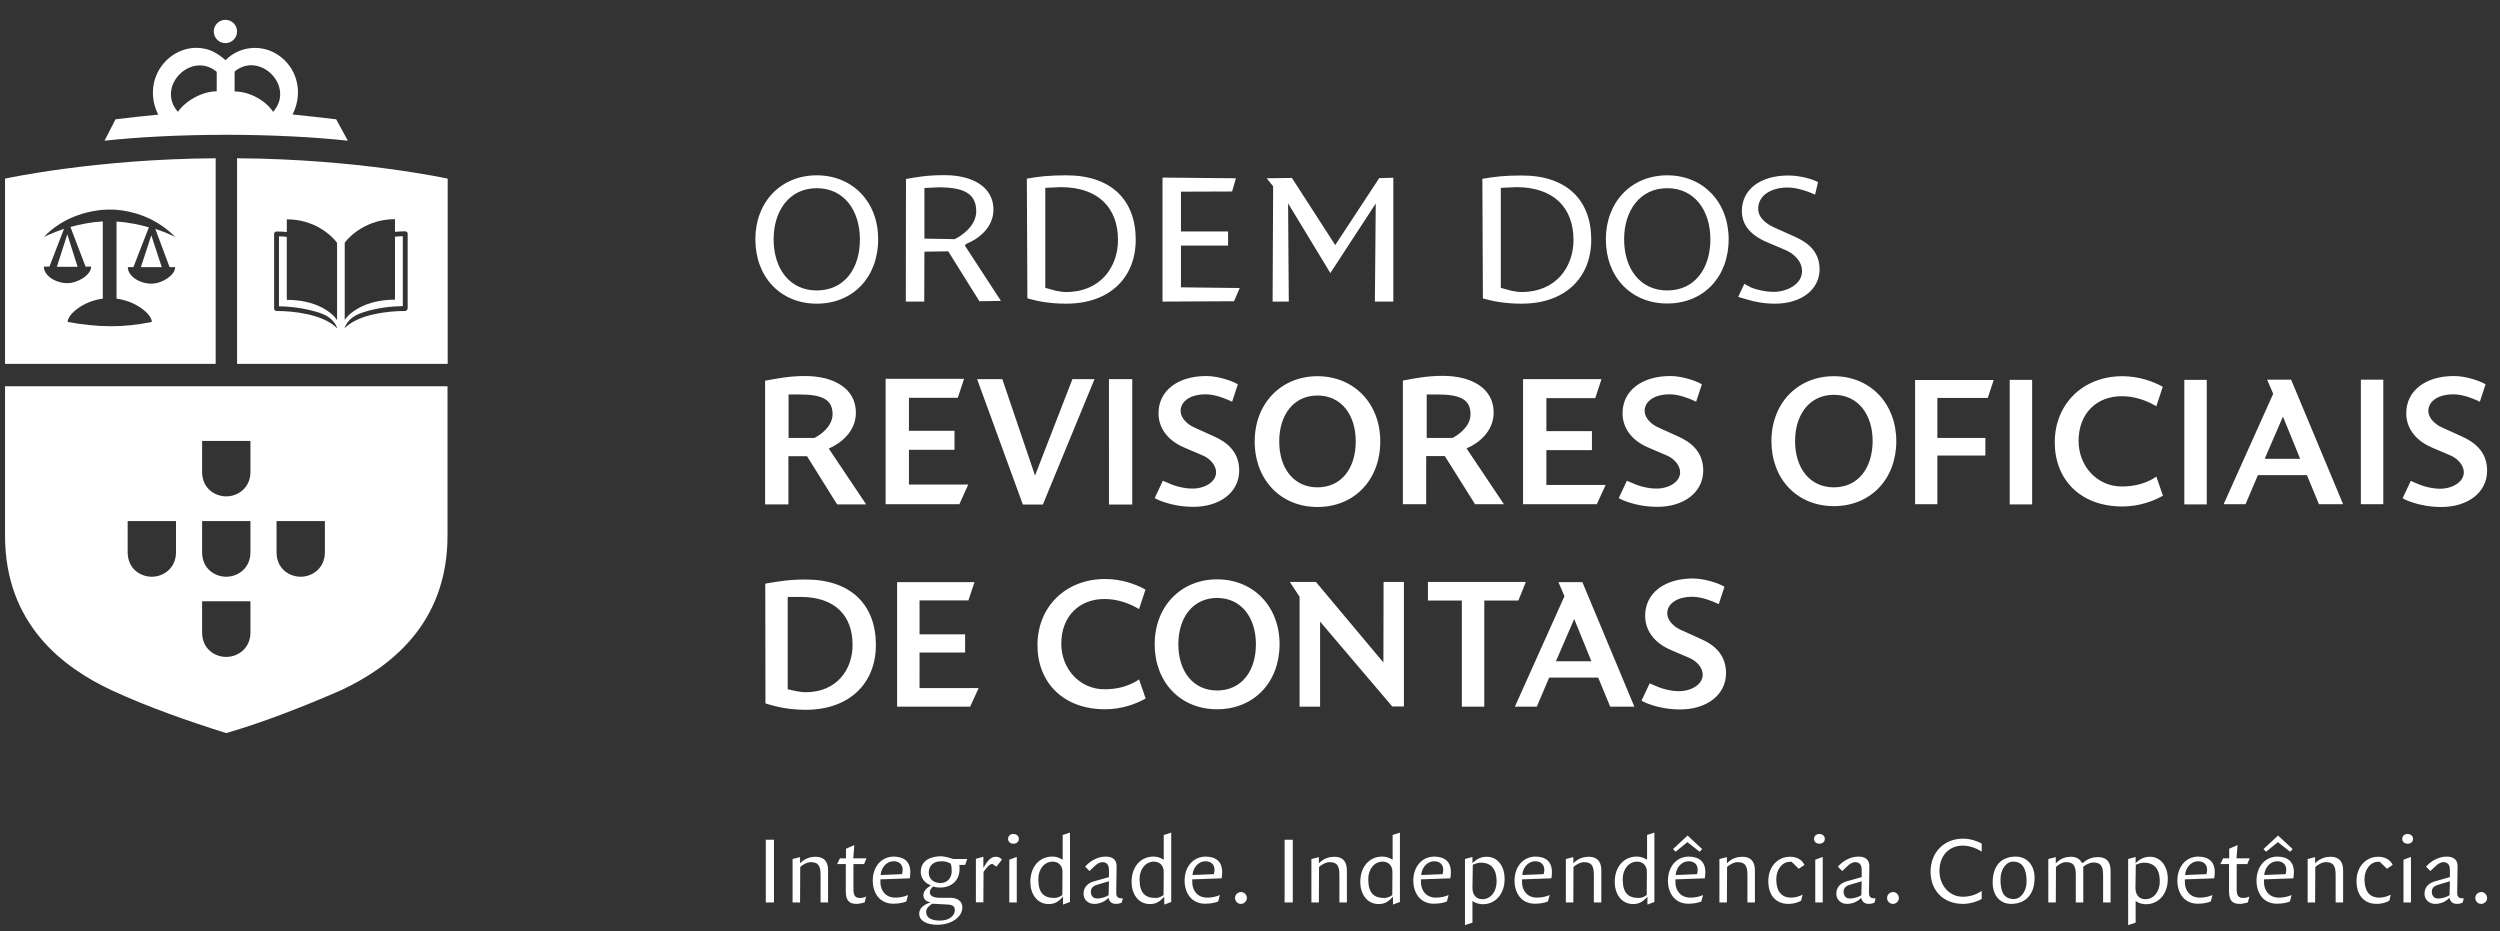 <?xml version="1.0" encoding="utf-8"?>
<!-- Generator: Adobe Illustrator 29.5.1, SVG Export Plug-In . SVG Version: 9.03 Build 0)  -->
<svg version="1.0" id="Layer_1" xmlns="http://www.w3.org/2000/svg" xmlns:xlink="http://www.w3.org/1999/xlink" x="0px" y="0px"
	 viewBox="0 0 1437.4 535.4" enable-background="new 0 0 1437.4 535.4" xml:space="preserve">
<rect x="0" y="0" width="1437.4" height="535.4" fill="#333333" stroke="none"/>
<g>
	<path fill="#FFFFFF" d="M134.9,30.6c9.5-5.3,21.1-3.6,28.9,4.2c8.4,8.4,9.6,20.9,4.4,31c8.9,0.9,17.2,1.9,25.1,2.8l6.7,12.3
		c-19-2.1-44.2-3.4-69.9-3.4c-25.8,0-51.1,1.3-70,3.4l6.3-12.3c7.7-0.9,15.9-1.9,24.6-2.7c-5.2-10-3.9-22.6,4.5-31
		c7.9-7.9,19.8-9.8,29.1-4.1c2.2,1.3,5.1,3.8,5.1,3.8C129.7,34.5,132.7,31.7,134.9,30.6 M134.9,41.1v11.5c9.4,0,18.5,6,22.1,11.7
		C169.9,49.9,149.5,29.1,134.9,41.1 M124.6,52.5V41.3c-14.6-12.2-35.1,8.5-22.3,23C106.4,58.2,116.1,52.5,124.6,52.5"/>
	<path fill="#FFFFFF" d="M122.9,18.1c0-3.7,3-6.7,6.7-6.7c3.7,0,6.7,3,6.7,6.7c0,3.7-3,6.7-6.7,6.7
		C125.9,24.8,122.9,21.8,122.9,18.1"/>
	<path fill="#FFFFFF" d="M2.9,222.1V308c0,50.9,33.4,75.8,61.1,88.8c21.2,9.8,44.4,17.9,66.1,24.7c21.9-6.4,44.8-15.4,66.1-24.7
		c27.7-13,61.1-37.9,61.1-88.8v-85.9H2.9z M101.2,317.5c0,9.2-7.2,14.1-13.9,14.1c-6.6,0-13.9-4.6-13.9-14.1v-17.9h13.9h13.9V317.5z
		 M144,363.6c0,9.2-7.2,14.1-13.9,14.1c-6.6,0-13.9-4.6-13.9-14.1v-17.9h13.9H144V363.6z M144,317.5c0,9.2-7.2,14.1-13.9,14.1
		c-6.6,0-13.9-4.6-13.9-14.1v-17.9h13.9H144V317.5z M144,271.3c0,9.2-7.2,14.1-13.9,14.1c-6.6,0-13.9-4.6-13.9-14.1v-17.8h13.9
		c3,0,7.6,0,13.9,0V271.3z M186.8,317.5c0,9.2-7.2,14.1-13.9,14.1c-6.6,0-13.9-4.6-13.9-14.1v-17.9h13.9h13.9V317.5z"/>
	<g>
		<polygon fill="#FFFFFF" points="81,153.6 93,153.6 87,135.3 		"/>
		<polygon fill="#FFFFFF" points="32.7,153.4 44.6,153.4 38.7,134.7 		"/>
		<path fill="#FFFFFF" d="M2.9,102.7v106.5H124V91C54.4,91.4,2.9,102.7,2.9,102.7z M97.5,153.6h3.2c0,4.7-7.6,9.5-13.7,9.5
			c-6.7,0-13.5-4.3-13.5-9.5h3.2l8.9-22.9c-5.3-1.5-11.7-2.9-18.6-3.3v44.3c11.5,1.5,20.3,9.1,20.3,13.4c-16.7,3.4-30.8,3.2-48.4,0
			c0-4.3,8.7-11.9,20.2-13.4v-44.4c-6.9,0.4-13.2,1.7-18.6,3.2l8.7,22.8h3.2c0,4.7-7.6,9.5-13.7,9.5c-6.7,0-13.5-4.3-13.5-9.5h3.2
			l8.4-21.7c-7.1,2.3-11.6,4.7-11.6,4.7c15.6-16.6,37.8-15.8,37.8-15.8c0,0,11.5-0.6,24.2,5.8c4.5,2.3,9.2,5.5,13.6,10
			c0,0-4.5-2.4-11.5-4.7L97.5,153.6z"/>
	</g>
	<path fill="#FFFFFF" d="M136.3,91v118.2h121.1V102.7C257.3,102.7,205.8,91.4,136.3,91z M192.7,187.7c-8.1-7-23.7-8.9-33.7-8.9
		c-0.7,0-1.4-0.6-1.4-1.4l0-42.9c0-0.7,0.6-1.4,1.4-1.4c2,0,3.9,0.1,5.9,0.3v-7.3c16.1,0,25.9,9.4,28.9,13.5v44.4
		c-2.9-4.3-11.9-11.6-28.9-11.6v-36.2c-1.5-0.2-3-0.3-4.5-0.3l0,40.2c6.8,0.1,14.7,1.1,22.6,3.5l1.6,0.6c8,2.8,9.3,8.6,9.3,8.6
		L192.7,187.7z M234.3,177.4c0,0.7-0.6,1.4-1.4,1.4c-10,0-25.7,1.9-33.7,8.9l-1.1,1c0,0,1.3-5.8,9.3-8.6l1.6-0.6
		c7.9-2.5,15.8-3.4,22.6-3.5l0-40.2c-1.5,0-3,0.1-4.5,0.3v36.2c-17,0-26,7.4-28.9,11.6v-44.4c3-4,12.9-13.5,28.9-13.5v7.3
		c1.9-0.2,3.9-0.3,5.9-0.3c0.7,0,1.4,0.6,1.4,1.4V177.4z"/>
</g>
<path fill="#FFFFFF" d="M463.3,333.2c-9.8,0-15.7,1.1-22.3,2.2l-1,0.2l0.1,68.8l0.8,0.3c5.9,1.8,13.1,3.4,22.3,3.4
	c25.3,0,40.4-15.3,40.4-37.3C503.6,347.7,489.2,333.2,463.3,333.2z M463.2,398c-1.8,0-3.5-0.3-5.3-0.6l-5-1.1v-53.1h7.3
	c20,0,30,10.8,30,27.6C490.2,385,481.1,398,463.2,398z M528.7,395.6h34l-4.9,10.7h-42v-71.6h44.5l-3.5,10.5h-28.1v19.5h26.2v10.5
	h-26.2V395.6z M654.9,390.6l3.8,11l-0.9,0.5c-5,2.7-12.9,5.7-22.4,5.7c-24.2,0-38.9-15.5-38.9-36.9c0-21.9,16.1-38,38.9-38
	c9.5,0,17.4,3,22.3,5.6l0.9,0.5l-3.7,11.2l-1.2-0.7c-5.2-2.9-11.6-5.1-18.7-5.1c-14.3,0-24.8,9.8-24.8,25.7
	c0,14.6,10.7,26.2,24.8,26.2c7.5,0,13.4-1.7,18.6-4.8L654.9,390.6z M699.8,333.1c-20.8,0-35.9,15.5-35.9,37.3
	c0,21.9,14.8,37.4,35.9,37.4c21.1,0,35.9-15.5,35.9-37.4C735.7,348.6,720.6,333.1,699.8,333.1z M699.8,397
	c-13.9,0-22.3-11.1-22.3-26.6c0-15.4,8.4-26.6,22.3-26.6c13.9,0,22.3,11.3,22.3,26.6C722.1,385.9,713.8,397,699.8,397z M795.5,334.6
	h11.7v71.6h-6.7L759,357.4l0,48.9h-11.8l0-63.2l-5.6-8.5l15,0l38.8,46.3L795.5,334.6z M873,345.3l-19.6,0v61l-12.9,0v-61l-19.5,0
	v-10.7h56.3L873,345.3z M896,334.6l3.5,8.2l-28.5,63.5h12.6l7.1-16.7h28.2l6.9,16.7l13.9,0l-29.9-71.6H896z M894.6,380.2l10.5-24.3
	l9.9,24.3H894.6z M551.6,289.9h-42.4v-72.1h45.1l-3.6,10.9h-28.1v19h26.2v10.9l-26.2,0v20h34.1L551.6,289.9z M599.6,290.1h-11.5
	L561.8,218h14.5l18.8,55.4l21.5-55.4h12.7L599.6,290.1z M637.6,218H651v72.1h-13.4V218z M757.5,291.5c21.2,0,36.1-15.6,36.1-37.7
	c0-21.9-15.2-37.5-36.1-37.5c-20.9,0-36.1,15.6-36.1,37.5C721.4,275.8,736.3,291.5,757.5,291.5z M757.5,227.4
	c13.7,0,22,11.1,22,26.4c0,15.4-8.2,26.4-22,26.4c-13.7,0-22-11-22-26.4C735.5,238.5,743.8,227.4,757.5,227.4z M889.1,228.9v19h26.2
	v10.9l-26.2,0v20l34.1,0l-5.1,11.1h-42.4V218h45.1l-3.6,10.9H889.1z M699.2,271.6c0-4.6-4.1-8.2-7.6-9.7l-10.3-4.4
	c-11.3-4.7-15.2-12.7-15.2-19.9c0-13.1,11.3-21.4,27.4-21.4c6.4,0,13.8,2.4,17.4,4.3l0.8,0.5l-3.3,10l-1.2-0.6
	c-2.2-1-8.3-3.7-14.2-3.7c-7.7,0-14.2,3.5-14.2,9.6c0,4,3.8,7.6,7.5,9.3l11.9,5.4c6,2.7,14.3,7.9,14.3,19.5
	c0,12.7-11.3,20.9-26.3,20.9c-6.7,0-12.2-1.2-16-2.4c-2.6-0.8-4.4-1.6-5.3-2.1l-1-0.5l4.7-10l5.4,2.3c3,1.1,7.1,2.2,11.5,2.2
	C692.6,281,699.2,277.1,699.2,271.6z M492.1,237.3c0-14.1-12.9-21.1-29.2-21.1c-9.5,0-16.1,1.5-22,2.5l-1,0.2v71.1h13.4v-27.7h10.7
	l17.3,27.7H498l-21.5-32.1C483.3,255,492.1,248.2,492.1,237.3z M468.2,251.8l-14.8,0l0-25h6.2c13.4,0,19.1,3,19.1,11.4
	C478.6,245.4,471.4,250.3,468.2,251.8z M848.1,289.9h16.6l-21.5-32.1c6.8-2.8,15.6-9.7,15.6-20.6c0-14.1-12.9-21.1-29.2-21.1
	c-9.5,0-16.1,1.5-22,2.5l-1,0.2v71.1h13.4v-27.7h10.7L848.1,289.9z M820.2,226.8h6.2c13.4,0,19.1,3,19.1,11.4
	c0,7.1-7.2,12-10.4,13.6l-14.8,0V226.8z M1054.4,216.3c-20.8,0-35.9,15.5-35.9,37.3c0,21.9,14.8,37.4,35.9,37.4
	c21.1,0,35.9-15.5,35.9-37.4C1090.2,231.8,1075.2,216.3,1054.4,216.3z M1054.4,280.2c-13.9,0-22.3-11.1-22.3-26.6
	c0-15.4,8.4-26.6,22.3-26.6c13.9,0,22.3,11.3,22.3,26.6C1076.6,269.1,1068.4,280.2,1054.4,280.2z M1155.5,218.4h12.9V290h-12.9
	V218.4z M1239.8,274l3.8,11l-0.9,0.5c-5,2.7-12.9,5.7-22.4,5.7c-24.2,0-38.9-15.5-38.9-36.9c0-21.9,16.1-38,38.9-38
	c9.5,0,17.4,3,22.3,5.6l0.9,0.5l-3.7,11.2l-1.2-0.7c-5.2-2.9-11.6-5.1-18.7-5.1c-14.3,0-24.8,9.8-24.8,25.7
	c0,14.6,10.7,26.2,24.8,26.2c7.5,0,13.4-1.7,18.6-4.8L1239.8,274z M1255.9,218.4h12.9V290h-12.9V218.4z M1303.5,218.3l3.5,8.1
	l-28.5,63.5h12.6l7.1-16.7h28.2l6.9,16.7h13.9l-29.9-71.6H1303.5z M1302.1,263.8l10.5-24.3l9.9,24.3H1302.1z M1357.4,218.3h12.9
	v71.6h-12.9V218.3z M1101.1,218.5h45.2l-3.4,10.3h-29v23h27.6v10.1h-27.6l0,28h-12.8V218.5z M469.6,100.8
	c-20.5,0-35.3,15.2-35.3,36.8c0,21.8,14.6,37,35.3,37c20.8,0,35.3-15.2,35.3-37C505,116,490.1,100.8,469.6,100.8z M469.6,167
	c-15.7,0-24.8-12.7-24.8-29.4c0-16.5,9.1-29.4,24.8-29.4c15.7,0,24.8,12.8,24.8,29.4C494.5,154.3,485.5,167,469.6,167z M531.5,144.7
	l13.7-0.2l17.9,28.7l12.4-0.2l-20.8-31.9l1.1-1c6.8-2.7,15.4-9.3,15.4-19.6c0-12.8-11.7-19.8-28.2-19.8c-9.7,0-16,1.1-22.1,2.2
	l-0.1,70.5h10.6L531.5,144.7z M539.5,107.7c13.9,0,21.8,3.1,21.8,13.8c0,8.7-9,14.4-12.4,16l-17.4-0.3l0-29.1L539.5,107.7z
	 M613,174.6c25.3,0,40-15.2,40-36.8c0-22.7-14-37-39.9-37c-10,0-15.7,0.7-22.7,1.9l0.3,68.8C596.7,173.3,603.8,174.6,613,174.6z
	 M601,108l8.9-0.4c21.6,0,32.9,11.9,32.9,30.4c0,15.5-10.1,29.9-29.8,29.9c-2,0-3.9-0.3-5.8-0.7l-6.2-1.7L601,108z M709.5,173.2
	l-41.1,0.2v-71.3l42.2,0.4l-2.2,7.6l-29.4,0.1l0,22.9l27.1,0v8.1l-27.1,0l0,24l33.8,0.4L709.5,173.2z M732,107.1l-3.7-4.6l14.5-0.2
	l24.9,38.6l25.3-38.5l8.1-0.2l0,71.2h-10.6L791,117l-26.1,40l-24.3-40.1l0.4,56.5h-9.3L732,107.1z M874.9,174.6
	c25.3,0,40-15.2,40-36.8c0-22.7-14-36.9-39.9-36.9c-10,0-15.7,0.7-22.7,1.9l0.3,68.8C858.6,173.3,865.7,174.6,874.9,174.6z
	 M862.9,108l8.9-0.4c21.6,0,32.9,11.9,32.9,30.4c0,15.5-10.1,29.9-29.8,29.9c-2,0-3.9-0.3-5.8-0.7l-6.2-1.7L862.9,108z M958.6,100.8
	c-20.5,0-35.3,15.2-35.3,36.8c0,21.8,14.6,36.9,35.3,36.9c20.8,0,35.3-15.2,35.3-36.9C993.9,116,979.1,100.8,958.6,100.8z
	 M958.6,167c-15.7,0-24.8-12.7-24.8-29.4c0-16.5,9.1-29.4,24.8-29.4c15.7,0,24.8,12.8,24.8,29.4C983.4,154.3,974.5,167,958.6,167z
	 M1020.6,174.6c-6.8,0-12.3-1.2-16.1-2.4l-5.1-1.5l3.5-7.5l4.1,2.2c3.3,1.2,7.9,2.4,12.8,2.4c7.6,0,16.3-4.3,16.3-11.9
	c0-6.1-5.3-10.3-9.2-12l-10.8-4.6c-11.2-4.7-14.6-11.4-14.6-18c0-12.2,10.4-20.4,26.7-20.4c6.4,0,13.6,1.9,17.1,3.8l-1.7,7.2
	c-2.9-1.3-9.7-4.1-15.8-4.1c-8.3,0-16.9,3.8-16.9,12.2c0,5.6,5.2,8.9,9,10.7l12.5,5.6c6.1,2.8,13.8,7.7,13.8,18.6
	C1046.1,166.5,1035.7,174.6,1020.6,174.6z M966,271.6c0-4.6-4.1-8.2-7.6-9.7l-10.3-4.4c-11.3-4.7-15.2-12.7-15.2-19.9
	c0-13.1,11.3-21.4,27.4-21.4c6.4,0,13.8,2.4,17.4,4.3l0.8,0.5l-3.3,10l-1.2-0.6c-2.2-1-8.3-3.7-14.2-3.7c-7.7,0-14.2,3.5-14.2,9.6
	c0,4,3.8,7.6,7.5,9.3l11.9,5.4c6,2.7,14.3,7.9,14.3,19.5c0,12.7-11.3,20.9-26.3,20.9c-6.7,0-12.2-1.2-16-2.4
	c-2.6-0.8-4.4-1.6-5.3-2.1l-1-0.5l4.7-10l5.4,2.3c3,1.1,7.1,2.2,11.5,2.2C959.4,281,966,277.1,966,271.6z M1430,270.6
	c0,12.7-11.3,20.9-26.3,20.9c-6.7,0-12.2-1.2-16-2.4c-2.6-0.8-4.4-1.6-5.3-2.1l-1-0.5l4.7-10l5.4,2.3c3,1.1,7.1,2.2,11.5,2.2
	c7,0,13.6-3.9,13.6-9.4c0-4.6-4.1-8.2-7.6-9.7l-10.3-4.4c-11.3-4.7-15.2-12.7-15.2-19.9c0-13.1,11.3-21.4,27.4-21.4
	c6.4,0,13.8,2.4,17.4,4.3l0.8,0.5l-3.3,10l-1.2-0.6c-2.2-1-8.3-3.7-14.2-3.7c-7.7,0-14.2,3.5-14.2,9.6c0,4,3.8,7.6,7.5,9.3l11.9,5.4
	C1421.7,253.8,1430,259,1430,270.6z M992.4,387c0,12.7-11.3,20.9-26.3,20.9c-6.7,0-12.2-1.2-16-2.4c-2.6-0.8-4.4-1.6-5.3-2.1l-1-0.5
	l4.7-10l5.4,2.3c3,1.1,7.1,2.2,11.5,2.2c7,0,13.6-3.9,13.6-9.4c0-4.6-4.1-8.2-7.6-9.7l-10.3-4.4c-11.3-4.7-15.2-12.7-15.2-19.9
	c0-13.1,11.3-21.4,27.4-21.4c6.4,0,13.8,2.4,17.4,4.3l0.8,0.5l-3.3,10l-1.2-0.6c-2.2-1-8.3-3.7-14.2-3.7c-7.7,0-14.2,3.5-14.2,9.6
	c0,4,3.8,7.6,7.5,9.3l11.9,5.4C984.1,370.1,992.4,375.3,992.4,387z"/>
<path fill="#FFFFFF" d="M440.3,482.8h4.7v36.1h-4.7V482.8z M468.9,492.6c-2.6,0-5.8,0.8-8.3,3.2l-0.6,0.6v-3.6l-4.3,1.1v25h4.3
	l0.1-20.4c0.9-1,3.8-2.8,6-2.8c4.5,0,5.7,2.2,5.7,7.4v15.8h4.3v-18.8C476.1,494.9,473.3,492.6,468.9,492.6z M496.8,496.8l1.4-3.3
	h-7.6l0.6-7.6l-4.8,2.1v5.5h-3.5l-1.6,3.3h5v15.4c0,5.5,1.8,7.5,6.2,7.5c0.9,0,1.6-0.1,2.4-0.3c0.7-0.2,1.4-0.3,2.2-0.5l0.9-3.4
	c-0.9,0.4-2.1,0.8-3.5,0.8c-2.7,0-3.8-1.3-3.8-4.9v-14.6H496.8z M523.4,501.4c0,0.9-0.1,2.6-0.3,3.6l-16.9,0.6v1.6
	c0,4.7,2.9,8.9,8.6,8.9c2.5,0,5.1-0.5,7.3-1.5l-1,3.7c-1.7,0.8-4.7,1.3-7.5,1.3c-7.6,0-11.8-5.9-11.8-13.3c0-7.7,4.7-13.8,12.2-13.8
	C519.8,492.6,523.4,495.4,523.4,501.4z M519,500c0-3-2.1-4.8-5.1-4.8c-4.6,0-7.2,4.1-7.5,7.5l0,0.4l12.2-0.5l0.1-0.2
	C518.9,501.4,519,500.5,519,500z M548.1,493.9l8,0l-1.2,3.4h-3.4l0.1,0.4c0.1,0.6,0.1,1.3,0.1,1.8c0,7.1-5,10.8-11.1,10.8
	c-1.4,0-2.6-0.1-3.8-0.5l-0.3,0c-0.9,0.6-1.9,1.9-1.9,3.2c0,2.4,2.8,3.2,5.6,3.2h6.2c3.6,0,6.9,1.5,6.9,5.6c0,5.2-5.9,9.9-14.4,9.9
	c-5.7,0-10.4-2-10.4-6.4c0-2.8,2.2-4.9,5.5-6.1l1.1-0.4l-1.2-0.3c-2.1-0.5-3-2.4-3-3.7c0-2.2,1.6-4,3.7-5.3l0.6-0.4l-0.6-0.3
	c-2.8-1.2-5.2-3.8-5.2-7.4c0-6.6,5.6-9.1,11.9-9.1C544.1,492.6,546.7,493.4,548.1,493.9z M532.5,524.2c0,4.3,4.5,5.1,8,5.1
	c5.3,0,8.5-2.8,8.5-6c0-3-2.4-3.2-5.4-3.3l-7.6-0.4C535.1,520.2,532.5,521.8,532.5,524.2z M547.2,501c0-1.7-0.1-3-0.6-4.5
	c-1.8-0.9-3.1-1.3-5.3-1.3c-4.1,0-7.3,2-7.3,6.5c0,3.7,2.8,6,6.7,6C545.2,507.7,547.2,504.2,547.2,501z M572.6,492.6
	c-2.1,0-4,1-6.5,5.3l-0.7,1.1v-6.4l-4.3,1.2v25h4.3l0.1-17.5c0.5-0.7,1.3-1.9,2.2-2.8c0.8-0.9,1.9-1.8,2.9-1.8l2.3,1.6l3.2-4.1
	C575.2,493.3,574.3,492.6,572.6,492.6z M580.3,518.9h4.3v-26.2l-4.3,1.6V518.9z M582.7,479.5c-1.9,0-3.1,1.2-3.1,2.8
	c0,1.6,1.2,2.8,3.1,2.8c1.8,0,3.1-1.1,3.1-2.8C585.8,480.7,584.5,479.5,582.7,479.5z M610.9,480.1l4.3-1.4v39.9l-4,1.5v-4.5
	l-0.6,0.6c-2.4,2.5-4.5,3.6-7.6,3.6c-7.1,0-10.6-6.3-10.6-12.7c0-8.7,5.2-14.6,12.6-14.6c1.7,0,3.3,0.3,5.5,1.5l0.5,0.3V480.1z
	 M610.9,501.3c0-3.9-2.6-5.9-5.6-5.9c-4.9,0-8.3,4.4-8.3,10c0,7.8,2.9,10.9,9.3,10.9c1.7,0,3.5-0.9,4.5-1.7L610.9,501.3z M644,516.4
	l1.6,0.2l-0.7,2.4c-1.1,0.5-2.3,0.7-3,0.7c-1.1,0-3.6-0.1-4.4-2.9l-0.2-0.6l-0.4,0.4c-1.6,1.6-4.3,3.1-7.8,3.1
	c-3.5,0-6.1-2.5-6.1-5.8c0-4.1,2.8-6.3,6.1-7.2l8.5-2.4v-3.9c0-2.5-0.7-4.7-3.8-4.7c-1.5,0-3.3,1.2-4,1.9l-3.4,3.2l-2.5-2.5
	c2.3-2.7,6.6-5.8,11.9-5.8c4.1,0,6.2,2,6.2,5.4l-0.2,15.1c0,1.6,0.2,2.5,1,2.9C643,516.3,643.5,516.4,644,516.4z M637.6,506.7
	l-6.1,1.8c-1.8,0.5-4.3,1.3-4.3,4.2c0,2,1,3.9,3.6,3.9c2.7,0,5.3-1,6.6-1.9L637.6,506.7z M669.1,480.1l4.3-1.4v39.9l-4,1.5v-4.5
	l-0.6,0.6c-2.4,2.5-4.5,3.6-7.6,3.6c-7.1,0-10.6-6.3-10.6-12.7c0-8.7,5.2-14.6,12.6-14.6c1.7,0,3.3,0.3,5.4,1.5l0.5,0.3V480.1z
	 M669.1,501.3c0-3.9-2.6-5.9-5.6-5.9c-4.9,0-8.3,4.4-8.3,10c0,7.8,2.9,10.9,9.3,10.9c1.7,0,3.5-0.9,4.5-1.7L669.1,501.3z
	 M702.7,501.4c0,0.9-0.1,2.6-0.3,3.6l-16.9,0.6v1.6c0,4.7,2.9,8.9,8.6,8.9c2.5,0,5.1-0.5,7.3-1.5l-1,3.7c-1.7,0.8-4.7,1.3-7.5,1.3
	c-7.6,0-11.8-5.9-11.8-13.3c0-7.7,4.7-13.8,12.2-13.8C699.1,492.6,702.7,495.4,702.7,501.4z M698.3,500c0-3-2.1-4.8-5.1-4.8
	c-4.6,0-7.2,4.1-7.5,7.5l0,0.4l12.2-0.5l0.1-0.2C698.2,501.4,698.3,500.5,698.3,500z M713.6,512.9c-2,0-3.5,1.5-3.5,3.4
	c0,1.9,1.5,3.4,3.3,3.4c2,0,3.5-1.6,3.5-3.4C716.9,514.4,715.4,512.9,713.6,512.9z M738.6,518.9h4.7v-36.1h-4.7V518.9z M767.2,492.6
	c-2.6,0-5.8,0.8-8.3,3.2l-0.6,0.6v-3.6l-4.3,1.1v25h4.3l0.1-20.4c0.9-1,3.8-2.8,6-2.8c4.5,0,5.7,2.2,5.7,7.4v15.8h4.3v-18.8
	C774.3,494.9,771.6,492.6,767.2,492.6z M800.6,480.1l4.3-1.4v39.9l-4,1.5v-4.5l-0.6,0.6c-2.4,2.5-4.5,3.6-7.6,3.6
	c-7.1,0-10.6-6.3-10.6-12.7c0-8.7,5.2-14.6,12.6-14.6c1.7,0,3.3,0.3,5.5,1.5l0.5,0.3V480.1z M800.6,501.3c0-3.9-2.6-5.9-5.6-5.9
	c-4.9,0-8.3,4.4-8.3,10c0,7.8,2.9,10.9,9.3,10.9c1.7,0,3.5-0.9,4.5-1.7L800.6,501.3z M834.2,501.4c0,0.9-0.1,2.6-0.3,3.6l-16.9,0.6
	v1.6c0,4.7,2.9,8.9,8.6,8.9c2.5,0,5.1-0.5,7.3-1.5l-1,3.7c-1.7,0.8-4.7,1.3-7.5,1.3c-7.6,0-11.8-5.9-11.8-13.3
	c0-7.7,4.7-13.8,12.2-13.8C830.6,492.6,834.2,495.4,834.2,501.4z M829.8,500c0-3-2.1-4.8-5.1-4.8c-4.6,0-7.2,4.1-7.5,7.5l0,0.4
	l12.2-0.5l0.1-0.2C829.7,501.4,829.8,500.5,829.8,500z M865.1,505.3c0,8.9-5.4,14.6-12.6,14.6c-1.2,0-3.8-0.4-5.3-1.5l-0.6-0.4v12.5
	l-4.3,1.4v-38l4.3-1.2v3.6l0.6-0.6c1.8-1.7,4.3-3.1,7.6-3.1C861.6,492.6,865.1,498.7,865.1,505.3z M860.5,506.8
	c0-6.5-2.6-10.8-9.1-10.8c-1.7,0-3.7,0.8-4.6,1.2l-0.2,13.3c0,3.9,2,6.5,5.7,6.5C857.4,517,860.5,512.3,860.5,506.8z M970.2,484.2
	l7,5.5l1.5-1.5l-8.4-7.8l-8.4,7.8l1.5,1.5L970.2,484.2z M892.3,501.4c0,0.9-0.1,2.6-0.3,3.6l-16.9,0.6v1.6c0,4.7,2.9,8.9,8.6,8.9
	c2.5,0,5.1-0.5,7.3-1.5l-1,3.7c-1.7,0.8-4.7,1.3-7.5,1.3c-7.6,0-11.7-5.9-11.7-13.3c0-7.7,4.7-13.8,12.2-13.8
	C888.8,492.6,892.3,495.4,892.3,501.4z M887.9,500c0-3-2.1-4.8-5.1-4.8c-4.6,0-7.2,4.1-7.5,7.5l0,0.4l12.2-0.5l0.1-0.2
	C887.9,501.4,887.9,500.5,887.9,500z M913.5,492.6c-2.6,0-5.8,0.8-8.3,3.2l-0.6,0.6v-3.6l-4.3,1.1v25h4.3l0.1-20.4
	c0.9-1,3.8-2.8,6-2.8c4.5,0,5.7,2.2,5.7,7.4v15.8h4.3v-18.8C920.6,494.9,917.9,492.6,913.5,492.6z M946.9,480.1l4.3-1.4v39.9l-4,1.5
	v-4.5l-0.6,0.6c-2.4,2.5-4.5,3.6-7.6,3.6c-7.1,0-10.6-6.3-10.6-12.7c0-8.7,5.2-14.6,12.6-14.6c1.7,0,3.3,0.3,5.5,1.5l0.5,0.3V480.1z
	 M946.9,501.3c0-3.9-2.6-5.9-5.6-5.9c-4.9,0-8.3,4.4-8.3,10c0,7.8,2.9,10.9,9.3,10.9c1.7,0,3.5-0.9,4.5-1.7L946.9,501.3z
	 M980.5,501.4c0,0.9-0.1,2.6-0.3,3.6l-16.9,0.6v1.6c0,4.7,2.9,8.9,8.6,8.9c2.5,0,5.1-0.5,7.3-1.5l-1,3.7c-1.7,0.8-4.7,1.3-7.5,1.3
	c-7.6,0-11.7-5.9-11.7-13.3c0-7.7,4.7-13.8,12.1-13.8C976.9,492.6,980.5,495.4,980.5,501.4z M976.1,500c0-3-2.1-4.8-5.1-4.8
	c-4.6,0-7.2,4.1-7.5,7.5l0,0.4l12.2-0.5l0.1-0.2C976,501.4,976.1,500.6,976.1,500z M1001.8,492.6c-2.6,0-5.8,0.8-8.3,3.2l-0.6,0.6
	v-3.6l-4.3,1.1v25h4.3l0.1-20.4c0.9-1,3.8-2.8,6-2.8c4.5,0,5.7,2.2,5.7,7.4l0,15.8h4.3v-18.8
	C1008.9,494.9,1006.2,492.6,1001.8,492.6z M1028.9,495.5h1.2l4.1,4l3.3-2.2c-1.6-3.5-5.1-4.7-8.4-4.7c-6.6,0-12.4,5.3-12.4,14
	c0,8.1,4.3,13.1,11.6,13.1c2.4,0,5.4-0.6,7.3-1.9l0.8-3.4c-1.8,0.9-4,1.7-6.6,1.7c-6.1,0-8.5-4.4-8.5-10.4
	C1021.3,499.2,1025.3,495.5,1028.9,495.5z M1043.7,518.9h4.3v-26.2l-4.3,1.6V518.9z M1046.1,479.5c-1.9,0-3.1,1.2-3.1,2.8
	c0,1.6,1.2,2.8,3.1,2.8c1.8,0,3.1-1.1,3.1-2.8C1049.2,480.7,1047.9,479.5,1046.1,479.5z M1076.8,516.4l1.6,0.2l-0.7,2.4
	c-1.1,0.5-2.3,0.7-3,0.7c-1.1,0-3.6-0.1-4.4-2.9l-0.2-0.6l-0.4,0.4c-1.6,1.6-4.3,3.1-7.8,3.1c-3.5,0-6.1-2.5-6.1-5.8
	c0-4.1,2.8-6.3,6.1-7.2l8.5-2.4v-3.9c0-2.5-0.7-4.7-3.8-4.7c-1.5,0-3.3,1.2-4,1.9l-3.4,3.2l-2.5-2.5c2.3-2.7,6.6-5.8,11.9-5.8
	c4.1,0,6.2,2,6.2,5.4l-0.2,15.1c0,1.6,0.2,2.5,1,2.9C1075.8,516.3,1076.3,516.4,1076.8,516.4z M1070.4,506.7l-6.1,1.8
	c-1.8,0.5-4.3,1.3-4.3,4.2c0,2,1,3.9,3.6,3.9c2.7,0,5.3-1,6.6-1.9L1070.4,506.7z M1088.5,512.9c-2,0-3.5,1.5-3.5,3.4
	c0,1.9,1.5,3.4,3.3,3.4c2,0,3.5-1.6,3.5-3.4C1091.7,514.4,1090.3,512.9,1088.5,512.9z M1110,501.2c0,10.6,7.1,18.5,18.7,18.5
	c4.4,0,8.6-1.6,10.7-2.8v-4.7c-2.7,2-6.6,3.4-10.9,3.4c-7.7,0-13.4-6.6-13.4-14.8c0-9,5.7-14.6,13.4-14.6c4.2,0,8.5,1.8,10.9,3.5
	V485c-2.1-1.2-6.3-2.8-10.7-2.8C1117.6,482.2,1110,490.2,1110,501.2z M1169.8,504.7c0,10-5.6,15-13.5,15c-6.2,0-10.6-4.7-10.6-12.2
	c0-10,5.1-15,13.4-15C1165.4,492.6,1169.8,497.4,1169.8,504.7z M1165.2,506.7c0-7.2-2.4-11.3-7.7-11.3c-4,0-7.3,4.3-7.3,10.4
	c0,7.1,2.1,11.1,7.6,11.1C1161.8,516.9,1165.2,512.7,1165.2,506.7z M1206.3,492.8c-2.6,0-5.7,0.6-8.8,3.4l-0.6-0.2
	c-1.1-2.3-3.4-3.4-6.3-3.4c-2.6,0-5.5,0.8-8,3.2l-0.6,0.6v-3.6l-4.3,1.1v25h4.3l0.1-20.4c0.9-1,3.5-2.8,5.7-2.8
	c4.5,0,5.7,2.2,5.7,7.4v15.8h4.3v-18.8c0-0.5,0-1-0.1-1.4l0.1-0.3c1-1,3.6-2.5,5.7-2.5c4.5,0,5.7,2.2,5.7,7.4v15.6h4.3v-18.6
	C1213.4,495,1210.7,492.8,1206.3,492.8z M1246.4,505.3c0,8.9-5.4,14.6-12.6,14.6c-1.2,0-3.8-0.4-5.3-1.5l-0.6-0.4v12.5l-4.3,1.4v-38
	l4.3-1.2v3.6l0.6-0.6c1.8-1.7,4.3-3.1,7.6-3.1C1242.8,492.6,1246.4,498.7,1246.4,505.3z M1241.8,506.8c0-6.5-2.6-10.8-9.2-10.8
	c-1.7,0-3.7,0.8-4.6,1.2l-0.2,13.3c0,3.9,2,6.5,5.7,6.5C1238.6,517,1241.8,512.3,1241.8,506.8z M1273.4,501.4c0,0.9-0.1,2.6-0.3,3.6
	l-16.9,0.6v1.6c0,4.7,2.9,8.9,8.6,8.9c2.5,0,5.1-0.5,7.3-1.5l-1,3.7c-1.7,0.8-4.7,1.3-7.5,1.3c-7.6,0-11.7-5.9-11.7-13.3
	c0-7.7,4.7-13.8,12.1-13.8C1269.8,492.6,1273.4,495.4,1273.4,501.4z M1269,500c0-3-2.1-4.8-5.1-4.8c-4.5,0-7.2,4.1-7.5,7.5l0,0.4
	l12.2-0.5l0.1-0.2C1269,501.4,1269,500.6,1269,500z M1292.1,496.8l1.4-3.3h-7.6l0.6-7.6l-4.8,2.1v5.5h-3.5l-1.6,3.3h5v15.4
	c0,5.5,1.8,7.5,6.2,7.5c0.9,0,1.6-0.1,2.4-0.3c0.7-0.2,1.4-0.3,2.2-0.5l0.9-3.4c-0.9,0.4-2.1,0.8-3.5,0.8c-2.7,0-3.8-1.3-3.8-4.9
	v-14.6H1292.1z M1309.7,484.2l7,5.5l1.5-1.5l-8.4-7.8l-8.4,7.8l1.5,1.5L1309.7,484.2z M1318.9,501.4c0,0.9-0.1,2.6-0.3,3.6
	l-16.9,0.6v1.6c0,4.7,2.9,8.9,8.6,8.9c2.5,0,5.1-0.5,7.3-1.5l-1,3.7c-1.7,0.8-4.7,1.3-7.5,1.3c-7.6,0-11.7-5.9-11.7-13.3
	c0-7.7,4.7-13.8,12.1-13.8C1315.3,492.6,1318.9,495.4,1318.9,501.4z M1314.5,500c0-3-2.1-4.8-5.1-4.8c-4.5,0-7.2,4.1-7.5,7.5l0,0.4
	l12.2-0.5l0.1-0.2C1314.4,501.4,1314.5,500.5,1314.5,500z M1340,492.6c-2.6,0-5.8,0.8-8.3,3.2l-0.6,0.6v-3.6l-4.3,1.1v25h4.3
	l0.1-20.4c0.9-1,3.8-2.8,6-2.8c4.5,0,5.7,2.2,5.7,7.4v15.8h4.3v-18.8C1347.1,494.9,1344.4,492.6,1340,492.6z M1367.1,495.5h1.2
	l4.1,4l3.3-2.2c-1.6-3.5-5.1-4.7-8.4-4.7c-6.6,0-12.4,5.3-12.4,14c0,8.1,4.3,13.1,11.6,13.1c2.4,0,5.4-0.6,7.3-1.9l0.8-3.4
	c-1.8,0.9-4,1.7-6.6,1.7c-6.1,0-8.5-4.4-8.5-10.4C1359.5,499.2,1363.5,495.5,1367.1,495.5z M1381.9,518.9h4.3v-26.2l-4.3,1.6V518.9z
	 M1384.3,479.5c-1.9,0-3.1,1.2-3.1,2.8c0,1.6,1.2,2.8,3.1,2.8c1.8,0,3.1-1.1,3.1-2.8C1387.4,480.7,1386.1,479.5,1384.3,479.5z
	 M1415,516.4l1.6,0.2l-0.7,2.4c-1.1,0.5-2.3,0.7-3,0.7c-1.1,0-3.6-0.1-4.4-2.9l-0.2-0.6l-0.4,0.4c-1.6,1.6-4.3,3.1-7.8,3.1
	c-3.5,0-6.1-2.5-6.1-5.8c0-4.1,2.8-6.3,6.1-7.2l8.5-2.4v-3.9c0-2.5-0.7-4.7-3.8-4.7c-1.5,0-3.3,1.2-4,1.9l-3.4,3.2l-2.5-2.5
	c2.3-2.7,6.6-5.8,11.9-5.8c4.1,0,6.2,2,6.2,5.4l-0.2,15.1c0,1.6,0.2,2.5,1,2.9C1414,516.3,1414.5,516.4,1415,516.4z M1408.6,506.7
	l-6.1,1.8c-1.8,0.5-4.3,1.3-4.3,4.2c0,2,1,3.9,3.6,3.9c2.7,0,5.3-1,6.6-1.9L1408.6,506.7z M1426.7,512.9c-2,0-3.5,1.5-3.5,3.4
	c0,1.9,1.5,3.4,3.3,3.4c2,0,3.5-1.6,3.5-3.4C1429.9,514.4,1428.5,512.9,1426.7,512.9z"/>
</svg>

